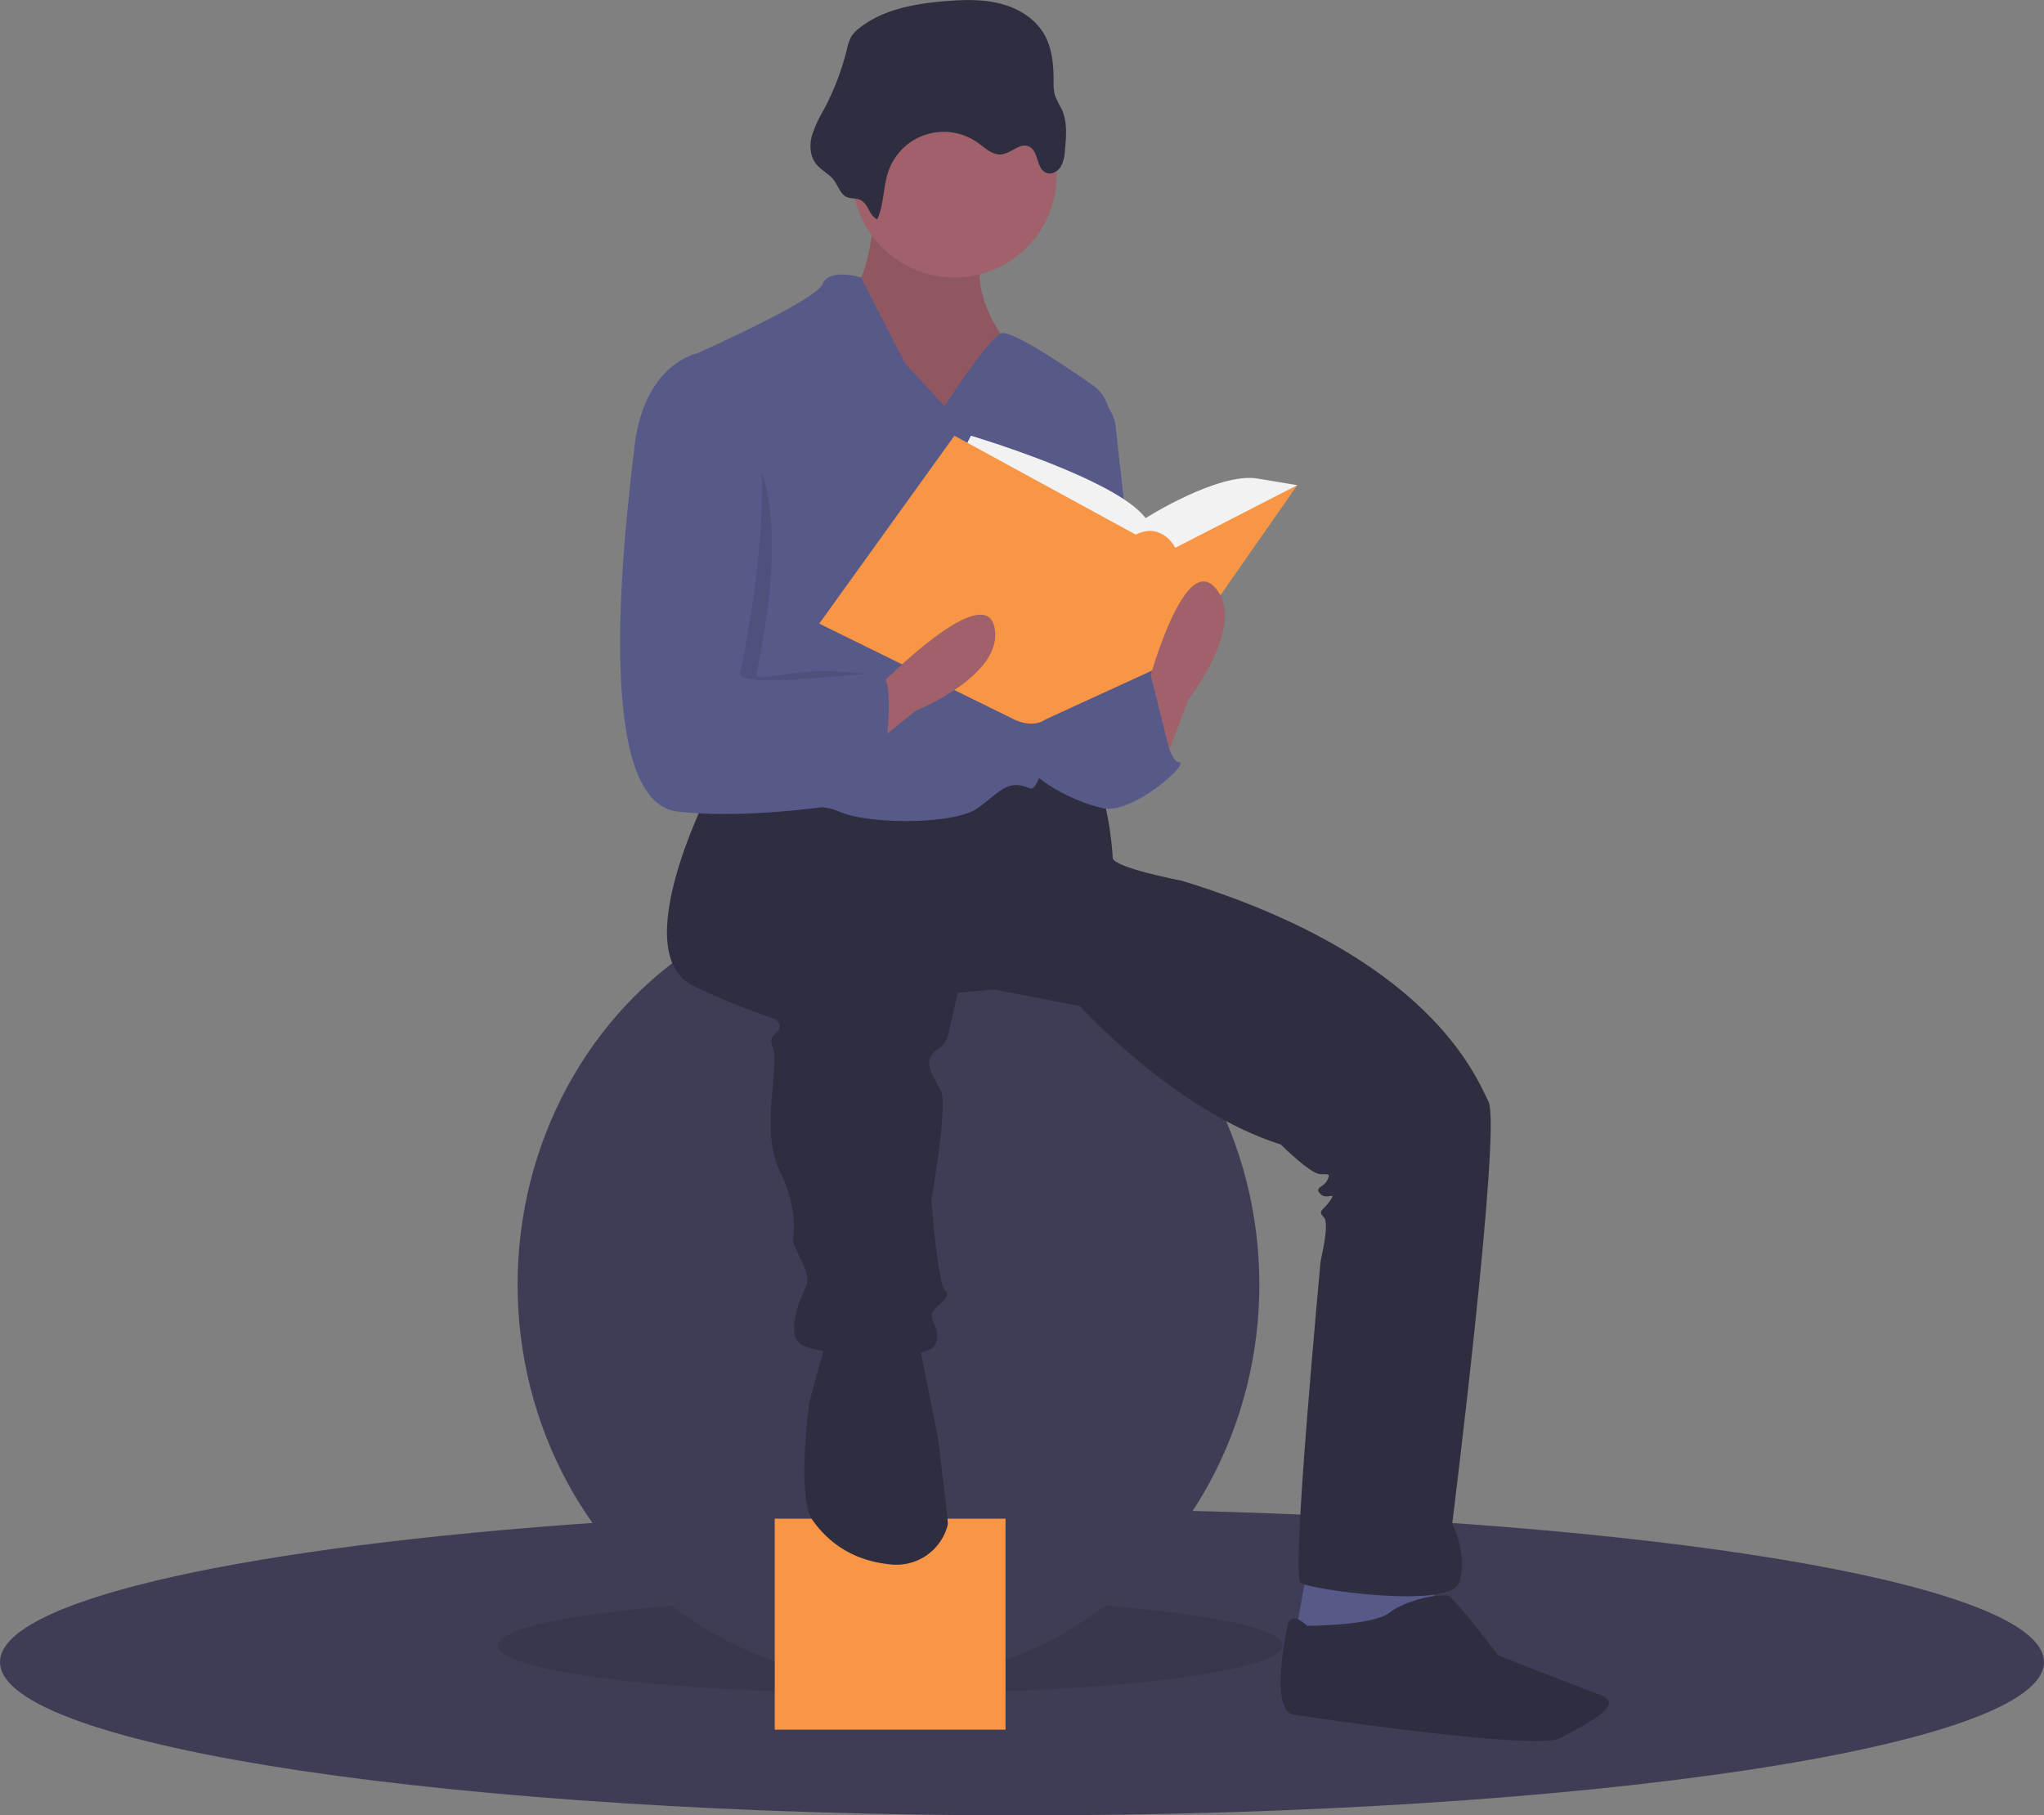 <svg xmlns="http://www.w3.org/2000/svg" viewBox="0 0 620 550.67"><rect x="0" y="0" width="620" height="550.67" fill="#808080" stroke="none"/><defs><style>.cls-1{fill:#3f3d56;}.cls-2{opacity:0.1;isolation:isolate;}.cls-3{fill:#f99646;}.cls-4{fill:#575a89;}.cls-5{fill:#a0616a;}.cls-6{fill:#2f2e41;}.cls-7{fill:#f2f2f2;}</style></defs><title>anlayis</title><g id="Ebene_2" data-name="Ebene 2"><g id="Ebene_1-2" data-name="Ebene 1"><path class="cls-1" d="M620,504.17c0,25.68-138.79,46.5-310,46.5S0,529.85,0,504.17C0,486,69.57,470.24,171,462.6c41.81-3.16,89-4.93,139-4.93,20.55,0,40.63.3,60.05.87C512.52,462.74,620,481.57,620,504.17Z"/><ellipse class="cls-2" cx="270" cy="499.17" rx="119" ry="14.5"/><ellipse class="cls-1" cx="269.5" cy="389.67" rx="112.5" ry="120"/><rect class="cls-3" x="235" y="460.67" width="70" height="64"/><polygon class="cls-4" points="396.5 476.17 392.5 498.17 418.5 502.17 435.5 492.17 434.5 476.17 396.5 476.17"/><path class="cls-5" d="M265.5,63.17s-2,23-7,24,11,41,11,41h24l19-5-9-22s-12-16-3-29S265.5,63.17,265.5,63.17Z"/><path class="cls-2" d="M265.5,63.17s-2,23-7,24,11,41,11,41h24l19-5-9-22s-12-16-3-29S265.5,63.17,265.5,63.17Z"/><path class="cls-6" d="M215.5,239.17s-26,50-5,60,26,9,26,12-4,2-2,7-4,25,2,37,4,21,4,21,0,1,2,5,3,7,2,9-7,15-1,18,37,5,40,0-3-8,0-11,5-4,3-6-4-27-4-27,5-29,3-33-5-8-3-11,4-2,5-6,3-13,3-13l11-1,26,5s29,32,61,42c0,0,9,9,12,9s3,0,2,2-4,2-2,4,5-1,3,2-4,3-2,5-1,13-1,14-9,95-6,97,45,8,48,0-2-18-2-18,15-120,11-128-18-44-93-67c0,0-21-4-21-7s-2-22-6-23-27-2-27-2l-29,9-40-7Z"/><path class="cls-6" d="M250.5,407.17l-5,18s-4,29,1,36c3.93,5.5,10.94,12.23,23.94,13.41a16.06,16.06,0,0,0,16.78-11.12,4.8,4.8,0,0,0,.28-1.29c0-2-3-26-3-26l-5-25-1-7Z"/><path class="cls-6" d="M396.5,493.17s-5-5-6,0-5,26,2,27,74,11,81,7,20-10,12-13-31-12-31-12-13-17-15-18-13,1-18,5S396.5,493.17,396.5,493.17Z"/><circle class="cls-5" cx="289.5" cy="53.17" r="31"/><path class="cls-4" d="M286.5,123.17l-12-13-13.3-26s-9.7-3-11.7,2-38,21-38,21,9,84,5,92-11,40-5,43,34,0,43,4,35,4,42-1,9-9,16-6c6,2.55,19.89-84.76,23.9-110.78a11.83,11.83,0,0,0-4.91-11.51c-9-6.3-25.13-17.14-28-15.71C299.5,103.17,286.5,123.17,286.5,123.17Z"/><path class="cls-4" d="M329.5,119.17h0a11.86,11.86,0,0,1,8.91,10.19l8.09,72.81s-20,43-30,14S329.5,119.17,329.5,119.17Z"/><path class="cls-4" d="M327.5,209.17l22-6s4,28,8,28-14,16-23,14-22-9-23-14,9-26,9-26Z"/><path class="cls-6" d="M266.1,66.54c2.11-4.65,1.74-10.07,3.48-14.87a17.76,17.76,0,0,1,27-8.38c2.24,1.6,4.49,3.85,7.22,3.54,2.95-.33,5.58-3.61,8.29-2.41,3,1.34,2.19,6.72,5.23,8,1.6.66,3.49-.35,4.42-1.81a11.36,11.36,0,0,0,1.28-5c.42-4.27.8-8.78-1.05-12.65a30.52,30.52,0,0,1-2-4.09,14,14,0,0,1-.38-4c0-5-.38-10.24-2.91-14.57-2.8-4.81-8-7.89-13.37-9.23S292.18-.11,286.64.36c-9.16.77-18.72,2.44-25.94,8.13a10.34,10.34,0,0,0-2.49,2.62A13.78,13.78,0,0,0,256.88,15a79.18,79.18,0,0,1-7,18.28A39.67,39.67,0,0,0,246.32,41c-.77,2.75-.72,5.89.89,8.26,1.3,1.92,3.39,3,5,4.53s2.38,4.56,4.18,5.74c1.57,1,3.45.31,5.05,1.4C263.53,62.34,263.68,65.42,266.1,66.54Z"/><path class="cls-7" d="M291.5,138.17l3-6s44,13,53,25c0,0,22-14,34-12l12,2-37,33-47-4Z"/><path class="cls-3" d="M289.5,132.17l-41,57,59,29s5.52,3,9.76,0l39.24-18,37-53-37,19s-4-8-12-4Z"/><path class="cls-5" d="M352.5,233.17l8-21s18-23,8-34-21,32-21,32Z"/><path class="cls-5" d="M260.2,229.82l17.45-14.16s27.11-10.86,24-25.39-34.22,17.14-34.22,17.14Z"/><path class="cls-2" d="M217,128.67h-1s-15.5-18.5-18.5,6.5-13,108,13,111,44.5-12.5,44.5-12.5,19-29,12-29c-3.39,0-12.6-1.52-21-1-9,.55-17,3.08-16.5.5C230.5,199.17,245,135.67,217,128.67Z"/><path class="cls-4" d="M215.5,109.17l-4-2s-16,3-19,28-13,108,13,111,61-4,61-4,7-38,0-38-43,5-42,0S243.5,116.17,215.5,109.17Z"/><polygon class="cls-4" points="338 221.67 349.03 204.77 356 232.67 338 240.67 338 221.67"/></g></g></svg>